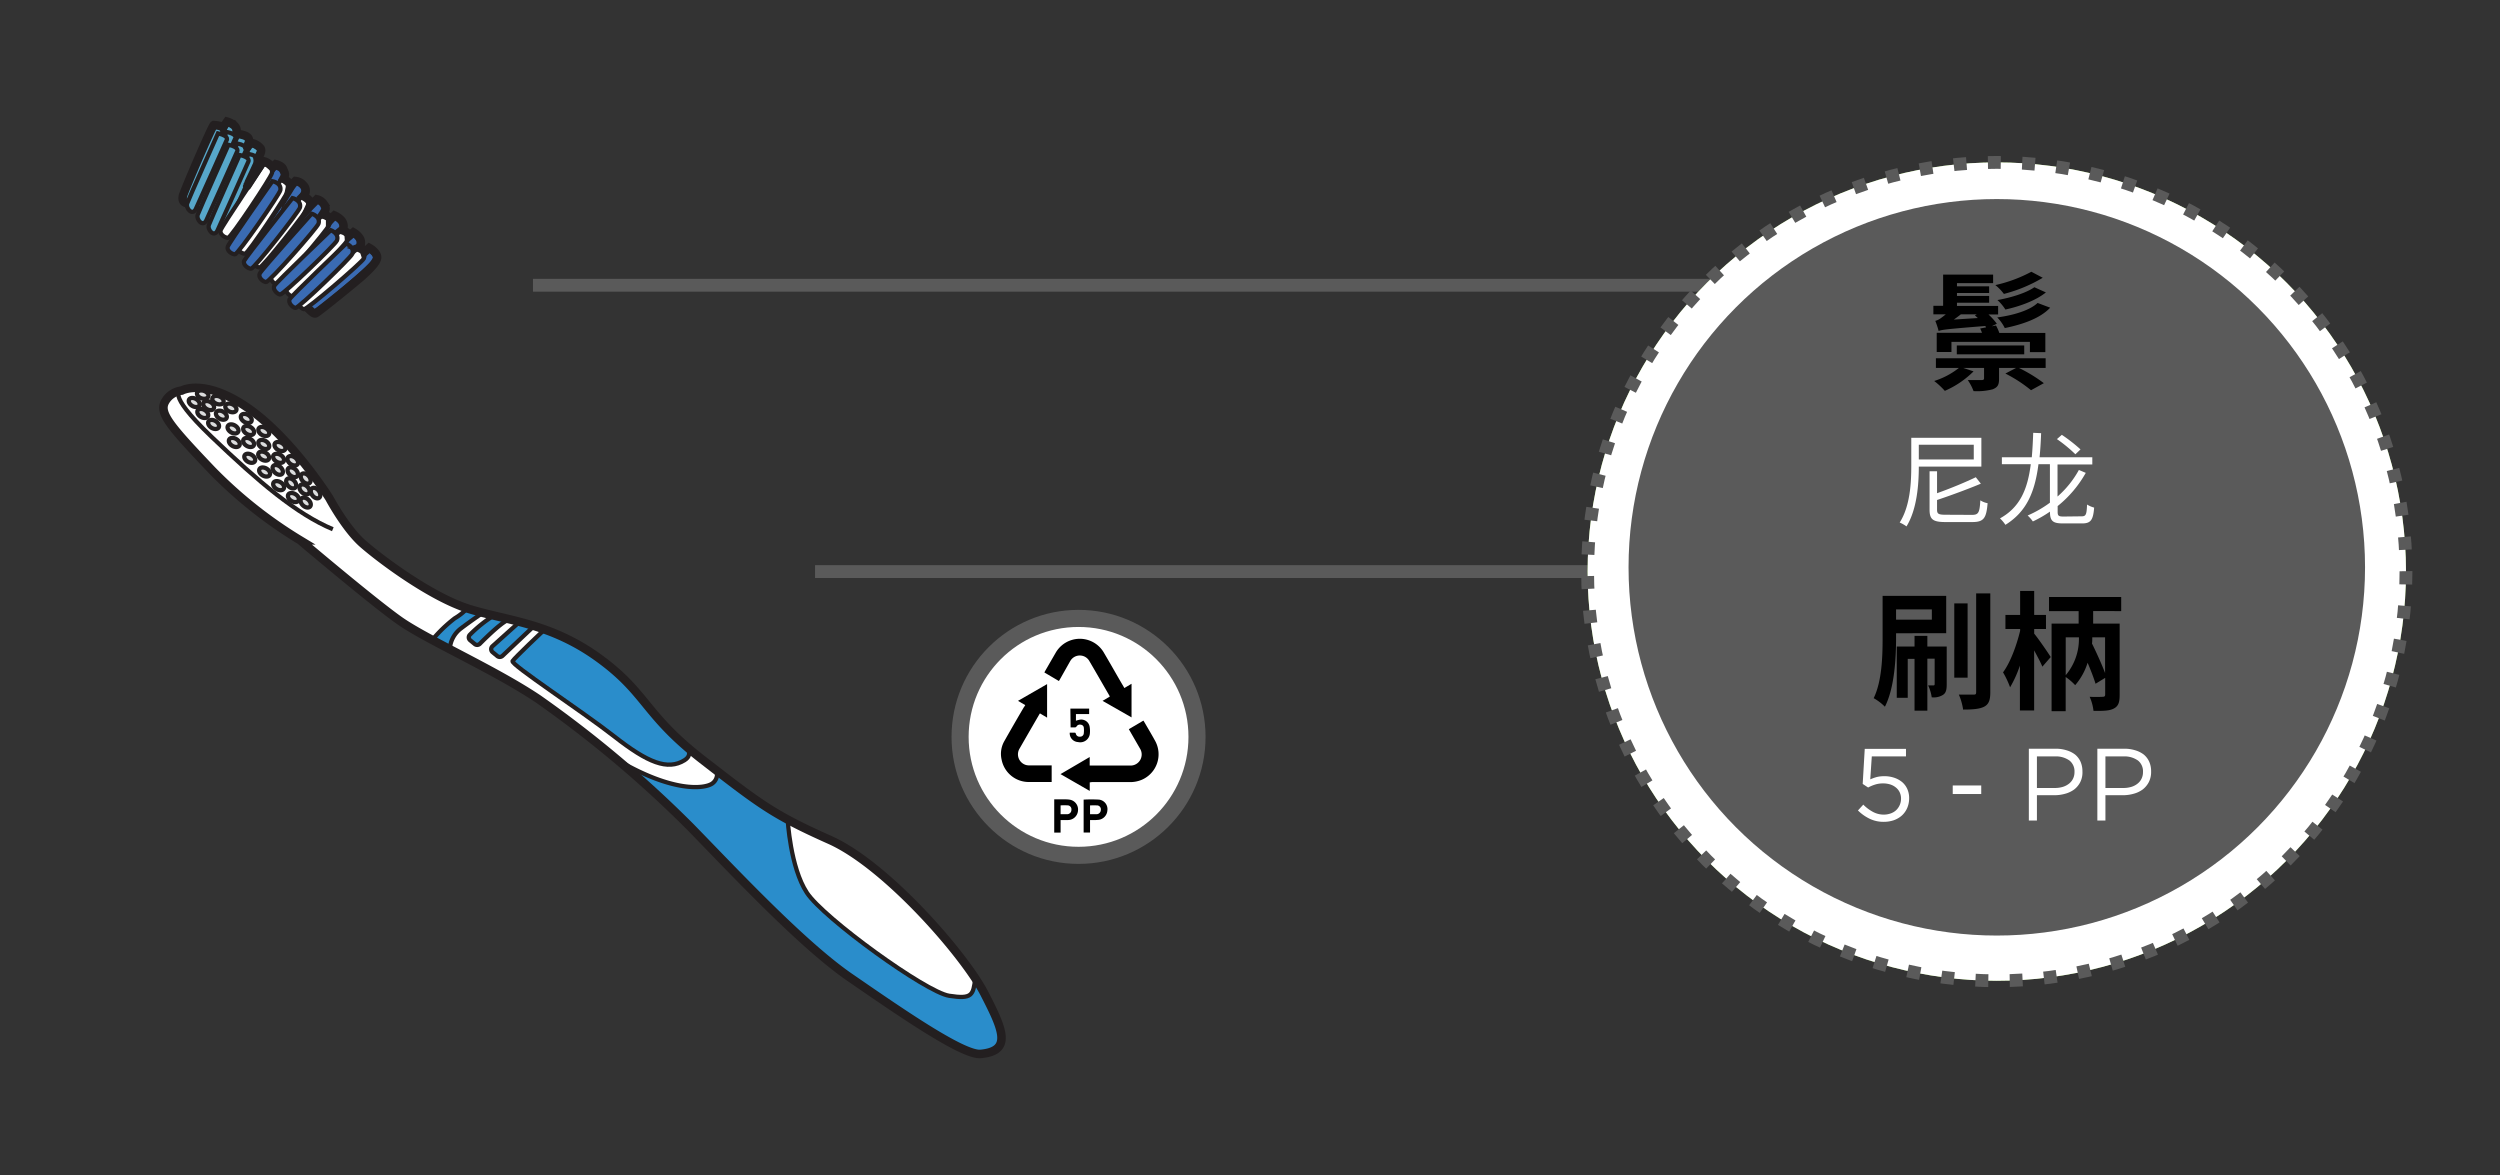 <svg xmlns="http://www.w3.org/2000/svg" viewBox="0 0 585 275"><rect x="0" y="0" width="585" height="275" fill="#333333" stroke="none"/><defs><style>.cls-1,.cls-12{fill:#fff;}.cls-2{fill:#2a8dcb;}.cls-10,.cls-3,.cls-4,.cls-8{fill:none;}.cls-3,.cls-4{stroke:#231f20;}.cls-10,.cls-12,.cls-3,.cls-4,.cls-8{stroke-miterlimit:10;}.cls-3{stroke-width:2px;}.cls-5{fill:#dbdcdd;}.cls-6{fill:#57a7ca;}.cls-7{fill:#3a6bb3;}.cls-10,.cls-12,.cls-8{stroke:#5a5a5a;}.cls-10,.cls-8{stroke-width:3px;}.cls-9{fill:#84b250;}.cls-10{stroke-dasharray:3.01 5.01;}.cls-11{fill:#5a5a5a;}.cls-12{stroke-width:4px;}</style></defs><title>2.component 69</title><g id="B:_65-75" data-name="B: 65-75"><g id="_69_handle" data-name="69 handle"><path class="cls-1" d="M229.48,246.62c-4.22.4-19.28-10.11-30.57-17.87s-27.29-24.93-37.4-35.28A265.84,265.84,0,0,0,126,163.6c-10.11-6.82-26.11-13.87-32.46-18.34s-23.28-18.82-23.28-18.82A103.89,103.89,0,0,1,49.56,110C39.92,99.87,37.33,96.81,38.51,94.22a5.11,5.11,0,0,1,4-2.82s5.34-3.07,15.67,4.18,18.9,21,18.9,21,3.76,7.06,7.76,10.59,16,12.55,24.93,15.33,19,3.25,30.34,11.48,10.58,13.17,24.22,23.75,16.7,12.94,29.87,18.82,31.48,26.86,36.18,36C234.61,240.8,237,245.92,229.48,246.62Z"/><path class="cls-2" d="M109.15,142.34l-4.46,3.7-3.54,3.6,3.85,2.15a13,13,0,0,1,2.06-4,70,70,0,0,1,5.72-4.25Z"/><path class="cls-2" d="M115.35,144.19c-.41.28-5.67,3.78-5.65,4.87s1.51,2.19,2.08,1.87,4.14-3.84,5.3-4.67,1.84-1.19,1.57-1.28S115.35,144.19,115.35,144.19Z"/><path class="cls-2" d="M121.32,145.76c-.22.19-6.27,5.27-6.37,5.79a2.75,2.75,0,0,0,2,2.15c1,0,7.67-6.88,7.71-6.91S121.32,145.76,121.32,145.76Z"/><path class="cls-2" d="M126.92,147.59s-6.94,7-6.93,7.3,25.71,19.18,28.28,20.73,7.68,4.57,10.94,2.79,2.16-3.13.31-5.11-6.89-5.88-10.55-11.2S132.14,147.81,126.92,147.59Z"/><path class="cls-2" d="M167.78,181s.66,4.06-7,3a35.71,35.71,0,0,1-13.4-4.63c-.34-.18,21.76,21.92,25.28,25.49S192,224.34,204.5,232.59s21.15,14.69,26.69,13.36,1.85-8.81-1.41-14.5c-1.37-2.23-1.66-1.81-1.73-1.34s.55,3.18-4.3,3.18c-6.85,0-33.46-19.49-36.36-27.08-1.61-4.22-3.07-14.45-3.07-14.45Z"/><path class="cls-3" d="M229.48,246.62c-4.22.4-19.28-10.11-30.57-17.87s-27.29-24.93-37.4-35.28A265.84,265.84,0,0,0,126,163.6c-10.11-6.82-26.11-13.87-32.46-18.34s-23.28-18.82-23.28-18.82A103.89,103.89,0,0,1,49.56,110C39.92,99.87,37.33,96.81,38.51,94.22a5.11,5.11,0,0,1,4-2.82s5.34-3.07,15.67,4.18,18.9,21,18.9,21,3.76,7.06,7.76,10.59,16,12.55,24.93,15.33,19,3.25,30.34,11.48,10.58,13.17,24.22,23.75,16.7,12.94,29.87,18.82,31.48,26.86,36.18,36C234.61,240.8,237,245.92,229.48,246.62Z"/><path class="cls-4" d="M77.88,123.84c-8.46-3.55-17.29-11-28.44-21.69S42.51,91.4,42.51,91.4"/><path class="cls-4" d="M101.15,149.74a33,33,0,0,1,5.25-5.05,13.16,13.16,0,0,0,2.95-2.35"/><path class="cls-4" d="M105.25,151.92a6.57,6.57,0,0,1,2.64-4.89c2.65-2,5.15-3.67,5.15-3.67"/><path class="cls-4" d="M115.61,144a31.5,31.5,0,0,0-5.7,4.57.87.87,0,0,0,.11,1.25l1.08.89a.88.88,0,0,0,1.18-.06c1.54-1.55,5.8-5.73,6.94-5.6"/><path class="cls-4" d="M121.51,145.58l-6.25,5.62a.92.92,0,0,0,0,1.4l1.08.89a.92.92,0,0,0,1.22,0l7.33-6.93"/><path class="cls-4" d="M127.24,147.48s-6.8,6.42-7.3,7.21,16,11.54,23.83,17.66,12.45,8,16.41,5.54c2.44-1.54,0-3.6,0-3.6"/><path class="cls-4" d="M167.64,180.27a2.66,2.66,0,0,1-1.06,3.13c-1.79,1.15-9,2.13-22.06-5.54"/><path class="cls-4" d="M184.32,191.76s.59,11.2,4.49,17.14,27.85,23.26,33.28,24.11,5.63-.18,6.13-4.08"/><ellipse class="cls-5" cx="54.83" cy="103.55" rx="0.92" ry="1.39" transform="translate(-62.16 97.02) rotate(-58.91)"/><ellipse class="cls-4" cx="54.83" cy="103.55" rx="0.92" ry="1.39" transform="translate(-62.16 97.02) rotate(-58.91)"/><ellipse class="cls-5" cx="58.44" cy="107.25" rx="0.92" ry="1.39" transform="translate(-63.58 101.9) rotate(-58.91)"/><ellipse class="cls-4" cx="58.44" cy="107.25" rx="0.92" ry="1.39" transform="translate(-63.58 101.9) rotate(-58.91)"/><ellipse class="cls-5" cx="61.92" cy="110.46" rx="0.92" ry="1.39" transform="translate(-64.65 106.44) rotate(-58.91)"/><ellipse class="cls-4" cx="61.92" cy="110.46" rx="0.92" ry="1.39" transform="translate(-64.65 106.44) rotate(-58.91)"/><ellipse class="cls-5" cx="65.19" cy="113.66" rx="0.92" ry="1.39" transform="translate(-65.8 110.78) rotate(-58.91)"/><ellipse class="cls-4" cx="65.19" cy="113.66" rx="0.92" ry="1.39" transform="translate(-65.8 110.78) rotate(-58.91)"/><ellipse class="cls-5" cx="68.65" cy="116.44" rx="0.92" ry="1.39" transform="translate(-66.51 115.09) rotate(-58.91)"/><ellipse class="cls-4" cx="68.65" cy="116.44" rx="0.92" ry="1.39" transform="translate(-66.51 115.09) rotate(-58.91)"/><ellipse class="cls-5" cx="71.53" cy="117.6" rx="0.92" ry="1.39" transform="translate(-63.48 90.8) rotate(-47.46)"/><ellipse class="cls-4" cx="71.53" cy="117.6" rx="0.92" ry="1.39" transform="translate(-63.48 90.8) rotate(-47.46)"/><ellipse class="cls-5" cx="68.13" cy="113.1" rx="0.92" ry="1.39" transform="translate(-59.75 80.26) rotate(-44.53)"/><ellipse class="cls-4" cx="68.13" cy="113.1" rx="0.92" ry="1.39" transform="translate(-59.75 80.26) rotate(-44.53)"/><ellipse class="cls-5" cx="64.99" cy="109.95" rx="0.92" ry="1.39" transform="translate(-60.68 87.13) rotate(-49.12)"/><ellipse class="cls-4" cx="64.99" cy="109.95" rx="0.92" ry="1.39" transform="translate(-60.68 87.13) rotate(-49.12)"/><ellipse class="cls-5" cx="61.7" cy="106.74" rx="0.92" ry="1.39" transform="translate(-61.57 104.45) rotate(-58.91)"/><ellipse class="cls-4" cx="61.7" cy="106.74" rx="0.92" ry="1.39" transform="translate(-61.57 104.45) rotate(-58.91)"/><ellipse class="cls-5" cx="58.18" cy="103.55" rx="0.92" ry="1.39" transform="translate(-60.54 99.89) rotate(-58.91)"/><ellipse class="cls-4" cx="58.18" cy="103.55" rx="0.92" ry="1.39" transform="translate(-60.54 99.89) rotate(-58.91)"/><ellipse class="cls-5" cx="54.52" cy="100.38" rx="0.92" ry="1.39" transform="translate(-59.59 95.22) rotate(-58.91)"/><ellipse class="cls-4" cx="54.52" cy="100.38" rx="0.92" ry="1.39" transform="translate(-59.59 95.22) rotate(-58.91)"/><ellipse class="cls-5" cx="49.98" cy="99.33" rx="0.92" ry="1.39" transform="translate(-60.89 90.83) rotate(-58.91)"/><ellipse class="cls-4" cx="49.98" cy="99.33" rx="0.92" ry="1.39" transform="translate(-60.89 90.83) rotate(-58.91)"/><ellipse class="cls-5" cx="47.45" cy="96.76" rx="0.92" ry="1.39" transform="translate(-59.91 87.42) rotate(-58.91)"/><ellipse class="cls-4" cx="47.45" cy="96.76" rx="0.92" ry="1.39" transform="translate(-59.91 87.42) rotate(-58.91)"/><ellipse class="cls-5" cx="45.44" cy="94.19" rx="0.92" ry="1.39" transform="translate(-58.68 84.46) rotate(-58.91)"/><ellipse class="cls-4" cx="45.44" cy="94.19" rx="0.92" ry="1.39" transform="translate(-58.68 84.46) rotate(-58.91)"/><ellipse class="cls-5" cx="48.82" cy="94.92" rx="0.92" ry="1.39" transform="translate(-57.67 87.7) rotate(-58.91)"/><ellipse class="cls-4" cx="48.82" cy="94.92" rx="0.92" ry="1.39" transform="translate(-57.67 87.7) rotate(-58.91)"/><ellipse class="cls-5" cx="51.8" cy="97.16" rx="0.92" ry="1.39" transform="translate(-58.15 91.34) rotate(-58.91)"/><ellipse class="cls-4" cx="51.8" cy="97.16" rx="0.92" ry="1.39" transform="translate(-58.15 91.34) rotate(-58.91)"/><ellipse class="cls-5" cx="47.43" cy="92.35" rx="0.92" ry="1.39" transform="translate(-55.29 107.37) rotate(-71.14)"/><ellipse class="cls-4" cx="47.43" cy="92.35" rx="0.92" ry="1.39" transform="translate(-55.29 107.37) rotate(-71.14)"/><ellipse class="cls-5" cx="51.01" cy="93.64" rx="0.92" ry="1.39" transform="translate(-54.79 106.96) rotate(-68.6)"/><ellipse class="cls-4" cx="51.01" cy="93.64" rx="0.92" ry="1.39" transform="translate(-54.79 106.96) rotate(-68.6)"/><ellipse class="cls-5" cx="54.03" cy="95.46" rx="0.92" ry="1.39" transform="translate(-55.36 103.6) rotate(-64.75)"/><ellipse class="cls-4" cx="54.03" cy="95.46" rx="0.92" ry="1.39" transform="translate(-55.36 103.6) rotate(-64.75)"/><ellipse class="cls-5" cx="58.18" cy="100.75" rx="0.92" ry="1.39" transform="translate(-58.14 98.53) rotate(-58.91)"/><ellipse class="cls-4" cx="58.18" cy="100.75" rx="0.92" ry="1.39" transform="translate(-58.14 98.53) rotate(-58.91)"/><ellipse class="cls-5" cx="61.72" cy="104.01" rx="0.92" ry="1.39" transform="translate(-59.22 103.15) rotate(-58.91)"/><ellipse class="cls-4" cx="61.72" cy="104.01" rx="0.92" ry="1.39" transform="translate(-59.22 103.15) rotate(-58.91)"/><ellipse class="cls-5" cx="65.19" cy="107.25" rx="0.92" ry="1.39" transform="translate(-60.32 107.69) rotate(-58.91)"/><ellipse class="cls-4" cx="65.19" cy="107.25" rx="0.92" ry="1.39" transform="translate(-60.32 107.69) rotate(-58.91)"/><ellipse class="cls-5" cx="68.5" cy="110.5" rx="0.92" ry="1.39" transform="translate(-59.97 90.56) rotate(-49.38)"/><ellipse class="cls-4" cx="68.5" cy="110.5" rx="0.92" ry="1.39" transform="translate(-59.97 90.56) rotate(-49.38)"/><ellipse class="cls-5" cx="71.26" cy="114.52" rx="0.92" ry="1.39" transform="translate(-60.92 87.68) rotate(-46.63)"/><ellipse class="cls-4" cx="71.26" cy="114.52" rx="0.92" ry="1.39" transform="translate(-60.92 87.68) rotate(-46.63)"/><ellipse class="cls-5" cx="73.84" cy="115.37" rx="0.92" ry="1.39" transform="translate(-55.03 68.96) rotate(-37.57)"/><ellipse class="cls-4" cx="73.84" cy="115.37" rx="0.92" ry="1.39" transform="translate(-55.03 68.96) rotate(-37.57)"/><ellipse class="cls-5" cx="71.53" cy="111.98" rx="0.92" ry="1.39" transform="translate(-56.49 76.4) rotate(-41.9)"/><ellipse class="cls-4" cx="71.53" cy="111.98" rx="0.92" ry="1.39" transform="translate(-56.49 76.4) rotate(-41.9)"/><ellipse class="cls-5" cx="68.5" cy="107.81" rx="0.92" ry="1.39" transform="translate(-58.95 99.4) rotate(-53.79)"/><ellipse class="cls-4" cx="68.5" cy="107.81" rx="0.92" ry="1.39" transform="translate(-58.95 99.4) rotate(-53.79)"/><ellipse class="cls-5" cx="65.52" cy="104.5" rx="0.92" ry="1.39" transform="translate(-57.81 106.63) rotate(-58.91)"/><ellipse class="cls-4" cx="65.52" cy="104.5" rx="0.92" ry="1.39" transform="translate(-57.81 106.63) rotate(-58.91)"/><ellipse class="cls-5" cx="61.72" cy="100.97" rx="0.92" ry="1.39" transform="translate(-56.61 101.68) rotate(-58.91)"/><ellipse class="cls-4" cx="61.72" cy="100.97" rx="0.92" ry="1.39" transform="translate(-56.61 101.68) rotate(-58.91)"/><ellipse class="cls-5" cx="57.62" cy="97.93" rx="0.92" ry="1.39" transform="translate(-55.99 96.69) rotate(-58.91)"/><ellipse class="cls-4" cx="57.62" cy="97.93" rx="0.92" ry="1.39" transform="translate(-55.99 96.69) rotate(-58.91)"/></g><g id="_69_bristle" data-name="69 bristle"><path class="cls-6" d="M53.09,29.06s-6.78,15.2-7.18,16.36,1.2,3,2,1.34,7.17-16,7.17-16S56,29.68,53.09,29.06Z"/><path class="cls-4" d="M53.09,29.06s-6.78,15.2-7.18,16.36,1.2,3,2,1.34,7.17-16,7.17-16S56,29.68,53.09,29.06Z"/><path class="cls-6" d="M55.76,31.58S49,46.78,48.58,48s1.2,3,2,1.33,7.17-16,7.17-16S58.63,32.2,55.76,31.58Z"/><path class="cls-4" d="M55.76,31.58S49,46.78,48.58,48s1.2,3,2,1.33,7.17-16,7.17-16S58.63,32.2,55.76,31.58Z"/><path class="cls-6" d="M58.6,33.87s-6.78,15.2-7.18,16.36,1.2,3,2,1.34,7.17-16,7.17-16S61.46,34.49,58.6,33.87Z"/><path class="cls-4" d="M58.6,33.87s-6.78,15.2-7.18,16.36,1.2,3,2,1.34,7.17-16,7.17-16S61.46,34.49,58.6,33.87Z"/><path class="cls-6" d="M50,29.28s-6.78,15.2-7.18,16.37,1.2,3,2,1.33S52,31,52,31,52.89,29.9,50,29.28Z"/><path class="cls-4" d="M50,29.28s-6.78,15.2-7.18,16.37,1.2,3,2,1.33S52,31,52,31,52.89,29.9,50,29.28Z"/><path class="cls-6" d="M53,30.85s-6.78,15.2-7.19,16.36,1.21,3,2,1.34,7.17-16,7.17-16S55.9,31.47,53,30.85Z"/><path class="cls-4" d="M53,30.85s-6.78,15.2-7.19,16.36,1.21,3,2,1.34,7.17-16,7.17-16S55.9,31.47,53,30.85Z"/><path class="cls-6" d="M55.51,33.56s-6.78,15.21-7.18,16.37,1.2,3,2,1.34,7.17-16,7.17-16S58.38,34.19,55.51,33.56Z"/><path class="cls-4" d="M55.51,33.56s-6.78,15.21-7.18,16.37,1.2,3,2,1.34,7.17-16,7.17-16S58.38,34.19,55.51,33.56Z"/><path class="cls-6" d="M58.14,36S51.36,51.17,51,52.33s1.2,3,2,1.34,7.17-16,7.17-16S61,36.59,58.14,36Z"/><path class="cls-4" d="M58.14,36S51.36,51.17,51,52.33s1.2,3,2,1.34,7.17-16,7.17-16S61,36.59,58.14,36Z"/><path class="cls-6" d="M56.07,36.26s-6.78,15.21-7.19,16.37,1.21,3,2,1.33,7.17-16,7.17-16S58.93,36.88,56.07,36.26Z"/><path class="cls-4" d="M56.07,36.26s-6.78,15.21-7.19,16.37,1.21,3,2,1.33,7.17-16,7.17-16S58.93,36.88,56.07,36.26Z"/><path class="cls-6" d="M53.46,33.87s-6.78,15.2-7.19,16.36,1.21,3,2,1.34,7.17-16,7.17-16S56.32,34.49,53.46,33.87Z"/><path class="cls-4" d="M53.46,33.87s-6.78,15.2-7.19,16.36,1.21,3,2,1.34,7.17-16,7.17-16S56.32,34.49,53.46,33.87Z"/><path class="cls-6" d="M51,31.21s-6.78,15.21-7.19,16.37,1.21,3,2,1.34,7.17-16,7.17-16S53.9,31.84,51,31.21Z"/><path class="cls-4" d="M51,31.21s-6.78,15.21-7.19,16.37,1.21,3,2,1.34,7.17-16,7.17-16S53.9,31.84,51,31.21Z"/><path class="cls-7" d="M64.35,39.16s2.18.33,1.92,2.07c-.14.94-9.58,15.16-10.29,15.18s-2-.81-1.73-1.76S64.35,39.16,64.35,39.16Z"/><path class="cls-4" d="M64.35,39.16s2.18.33,1.92,2.07c-.14.94-9.58,15.16-10.29,15.18s-2-.81-1.73-1.76S64.35,39.16,64.35,39.16Z"/><path class="cls-1" d="M61.73,38.4s2.18.33,1.91,2.08c-.14.93-9.57,15.15-10.28,15.17s-2-.81-1.74-1.75S61.73,38.4,61.73,38.4Z"/><path class="cls-4" d="M61.73,38.4s2.18.33,1.91,2.08c-.14.93-9.57,15.15-10.28,15.17s-2-.81-1.74-1.75S61.73,38.4,61.73,38.4Z"/><path class="cls-7" d="M69.1,42.75s2.18.32,1.92,2.07C70.87,45.75,61.44,60,60.73,60s-2-.81-1.74-1.76S69.1,42.75,69.1,42.75Z"/><path class="cls-4" d="M69.1,42.75s2.18.32,1.92,2.07C70.87,45.75,61.44,60,60.73,60s-2-.81-1.74-1.76S69.1,42.75,69.1,42.75Z"/><path class="cls-1" d="M65.72,42.13s2.18.33,1.91,2.08c-.14.93-9.57,15.15-10.28,15.17s-2-.81-1.74-1.75S65.72,42.13,65.72,42.13Z"/><path class="cls-4" d="M65.72,42.13s2.18.33,1.91,2.08c-.14.93-9.57,15.15-10.28,15.17s-2-.81-1.74-1.75S65.72,42.13,65.72,42.13Z"/><path class="cls-7" d="M74,47s2.14.5,1.74,2.22c-.22.92-10.77,14.33-11.48,14.3s-2-1-1.59-1.89S74,47,74,47Z"/><path class="cls-4" d="M74,47s2.14.5,1.74,2.22c-.22.92-10.77,14.33-11.48,14.3s-2-1-1.59-1.89S74,47,74,47Z"/><path class="cls-1" d="M70.49,46.07s2.15.5,1.74,2.22c-.21.92-10.76,14.33-11.48,14.3s-2-1-1.58-1.89S70.49,46.07,70.49,46.07Z"/><path class="cls-4" d="M70.49,46.07s2.15.5,1.74,2.22c-.21.92-10.76,14.33-11.48,14.3s-2-1-1.58-1.89S70.49,46.07,70.49,46.07Z"/><path class="cls-7" d="M78.31,50.93s2.13.58,1.66,2.28c-.25.91-11.26,13.95-12,13.89s-1.93-1-1.52-1.95S78.31,50.93,78.31,50.93Z"/><path class="cls-4" d="M78.31,50.93s2.13.58,1.66,2.28c-.25.91-11.26,13.95-12,13.89s-1.93-1-1.52-1.95S78.31,50.93,78.31,50.93Z"/><path class="cls-1" d="M75.32,50.42S77.44,51,77,52.7c-.25.91-11.27,13.94-12,13.89s-1.93-1-1.52-2S75.32,50.42,75.32,50.42Z"/><path class="cls-4" d="M75.32,50.42S77.44,51,77,52.7c-.25.91-11.27,13.94-12,13.89s-1.93-1-1.52-2S75.32,50.42,75.32,50.42Z"/><path class="cls-7" d="M82.45,54.85s2.06.78,1.44,2.43c-.34.89-12.57,12.79-13.27,12.67s-1.82-1.23-1.32-2.09S82.45,54.85,82.45,54.85Z"/><path class="cls-4" d="M82.45,54.85s2.06.78,1.44,2.43c-.34.89-12.57,12.79-13.27,12.67s-1.82-1.23-1.32-2.09S82.45,54.85,82.45,54.85Z"/><path class="cls-1" d="M79.75,53.88s2.09.71,1.52,2.38c-.31.89-12.12,13.21-12.82,13.11s-1.87-1.16-1.4-2S79.75,53.88,79.75,53.88Z"/><path class="cls-4" d="M79.75,53.88s2.09.71,1.52,2.38c-.31.89-12.12,13.21-12.82,13.11s-1.87-1.16-1.4-2S79.75,53.88,79.75,53.88Z"/><path class="cls-7" d="M86.35,58.5s2,.9,1.28,2.51c-.39.87-13.3,12-14,11.85s-1.74-1.33-1.19-2.16S86.35,58.5,86.35,58.5Z"/><path class="cls-4" d="M86.35,58.5s2,.9,1.28,2.51c-.39.87-13.3,12-14,11.85s-1.74-1.33-1.19-2.16S86.35,58.5,86.35,58.5Z"/><path class="cls-7" d="M63.74,42.4s2.17.37,1.86,2.11c-.16.93-9.9,15-10.61,15s-2-.85-1.7-1.79S63.74,42.4,63.74,42.4Z"/><path class="cls-4" d="M63.74,42.4s2.17.37,1.86,2.11c-.16.93-9.9,15-10.61,15s-2-.85-1.7-1.79S63.74,42.4,63.74,42.4Z"/><path class="cls-7" d="M68.45,46.35s2.14.5,1.74,2.22c-.21.92-10.74,14.35-11.45,14.32s-2-1-1.59-1.89S68.45,46.35,68.45,46.35Z"/><path class="cls-4" d="M68.45,46.35s2.14.5,1.74,2.22c-.21.92-10.74,14.35-11.45,14.32s-2-1-1.59-1.89S68.45,46.35,68.45,46.35Z"/><path class="cls-7" d="M72.93,50s2.11.62,1.61,2.32C74.27,53.26,63,66.05,62.26,66s-1.91-1.09-1.48-2S72.93,50,72.93,50Z"/><path class="cls-4" d="M72.93,50s2.11.62,1.61,2.32C74.27,53.26,63,66.05,62.26,66s-1.91-1.09-1.48-2S72.93,50,72.93,50Z"/><path class="cls-7" d="M77.41,53.86s2.06.79,1.43,2.44c-.34.88-12.6,12.75-13.3,12.62s-1.82-1.22-1.32-2.08S77.41,53.86,77.41,53.86Z"/><path class="cls-4" d="M77.41,53.86s2.06.79,1.43,2.44c-.34.88-12.6,12.75-13.3,12.62s-1.82-1.22-1.32-2.08S77.41,53.86,77.41,53.86Z"/><path class="cls-1" d="M83.84,58s2,.91,1.28,2.52c-.39.86-13.3,12-14,11.84s-1.75-1.33-1.2-2.16S83.84,58,83.84,58Z"/><path class="cls-4" d="M83.84,58s2,.91,1.28,2.52c-.39.86-13.3,12-14,11.84s-1.75-1.33-1.2-2.16S83.84,58,83.84,58Z"/><path class="cls-7" d="M81,57s2.06.78,1.43,2.43c-.34.88-12.6,12.76-13.3,12.63s-1.82-1.23-1.32-2.09S81,57,81,57Z"/><path class="cls-4" d="M81,57s2.06.78,1.43,2.43c-.34.88-12.6,12.76-13.3,12.63s-1.82-1.23-1.32-2.09S81,57,81,57Z"/><path class="cls-3" d="M71.9,72c.38.25,1.37,1.53,1.94,1.33s10.14-8,11-8.82,3.36-3,3.4-4.24S86.41,58,86.41,58l-1.13,1c-.2-.62-1.27-1-1.27-1s.51-.19.43-1.43-1.74-2.2-1.74-2.2l-1.08.91c-.08-1.1-1.58-1.43-1.58-1.43s.61-.49.22-1.63-2-1.81-2-1.81l-1,.95c0-.84-1.74-1.17-1.74-1.17.92-1.39.73-1.54.27-2.41a2.75,2.75,0,0,0-1.63-1.14l-1.69,1.7a1.6,1.6,0,0,0,0-1.32A4.32,4.32,0,0,0,71,45.89a1.79,1.79,0,0,0,0-2.53,2.75,2.75,0,0,0-1.86-1,9.21,9.21,0,0,0-1.32,1.69,2.18,2.18,0,0,0,0-.87c-.09-.55-1.46-1.39-1.46-1.39.58-1.08.19-1.36-.11-2.2s-1.71-1.17-1.71-1.17l-.72.7a8.57,8.57,0,0,1-.8-.7,3.14,3.14,0,0,0-1.45-.72l-3.74,5.79S59.5,40,60,38.86A2.7,2.7,0,0,0,60.25,37s1.23-1.36.73-2.26a3.48,3.48,0,0,0-2.35-1.3c-.31,0-.49.83-.76,1s.76-1,.31-2-2.68-1-2.8-1.24.22-1-.47-1.74a4.25,4.25,0,0,0-1.76-1l-1,1.4c-.37-.51-2.11-.6-2.11-.6-.49.33-7.11,15.81-7.25,16.61-.19,1.13.17,1.55,1.17,1.75"/></g><line class="cls-8" x1="190.72" y1="133.75" x2="372" y2="133.75"/><line class="cls-8" x1="124.72" y1="66.75" x2="400.72" y2="66.75"/><circle class="cls-9" cx="467.25" cy="133.75" r="95.75"/><circle class="cls-1" cx="467.25" cy="133.75" r="95.75"/><circle class="cls-10" cx="467.25" cy="133.75" r="95.75"/><circle class="cls-11" cx="467.25" cy="132.75" r="86.17"/><path d="M464.56,76.28c-9,.72-10.17.87-10.92,1.17a19.74,19.74,0,0,0-.78-2.37,3.64,3.64,0,0,0,1.29-.63c.21-.15.66-.48,1.17-.9h-2.91v-2h2.28V64.25h11.7v2h-8.46V67h7.53v1.56h-7.53v.69h7.53v1.59h-7.53v.75h9.63v2h-2.25a15.24,15.24,0,0,1,1.95,2.16l-1.2.6,1-.18a10.21,10.21,0,0,1,.78,1.74h10.77V82.4H475V80H456.64v2.37h-3.45v-4.5h10.59a8,8,0,0,0-.42-1l1.38-.27ZM453,83.84h25.68v2.25h-6.27a35.06,35.06,0,0,1,5.85,3.57l-3,1.65a32.8,32.8,0,0,0-6-3.9l2.52-1.32h-4v2.55c0,1.47-.36,2-1.5,2.46a14.33,14.33,0,0,1-4.47.42,11.67,11.67,0,0,0-1.35-2.58c1.26,0,2.82,0,3.21,0s.6-.09.6-.42V86.09h-4.89l2.43.81a21.83,21.83,0,0,1-6.72,4.56,18.18,18.18,0,0,0-2.49-2.31,18,18,0,0,0,5.79-3.06H453Zm9.81-9.42c-.24-.21-.48-.45-.69-.63l.48-.24h-3.75c-.54.42-1.08.84-1.65,1.23Zm-4.92,8.49V80.84h15.78v2.07ZM478,65a34.66,34.66,0,0,1-9.09,3.78,10.82,10.82,0,0,0-2-2.07,32.82,32.82,0,0,0,8.43-3.12Zm1.74,7c-2.31,2.46-6.27,3.87-10.62,4.77a9.45,9.45,0,0,0-1.77-2.49c3.81-.51,7.62-1.65,9.45-3.39Zm-1-3.57c-2.37,1.89-6,3.24-9.48,4a10.76,10.76,0,0,0-1.86-2.22c3.09-.54,6.75-1.65,8.64-3Z"/><path class="cls-1" d="M449,109.18c0,4.13-.41,10-2.88,14a8.22,8.22,0,0,0-1.59-.91c2.47-3.89,2.71-9.36,2.71-13.3v-6.53h16.4v6.75Zm0-5.11v3.45h12.86v-3.45Zm12.45,16.41c1.54,0,1.78-.55,1.95-3.4a4.84,4.84,0,0,0,1.7.67c-.29,3.5-.89,4.41-3.58,4.41h-6.24c-2.92,0-3.76-.57-3.76-2.88v-9h1.75v5.13c3.29-1.17,6.79-2.64,9.07-3.74l1.18,1.51c-2.86,1.2-6.72,2.64-10.25,3.82v2.25c0,1,.33,1.2,2.06,1.2Z"/><path class="cls-1" d="M487.13,120.82c1,0,1.15-.48,1.24-2.76a6.1,6.1,0,0,0,1.66.72c-.22,2.86-.77,3.7-2.78,3.7h-4.56c-2.36,0-3-.6-3-2.76a27.86,27.86,0,0,1-4,2.3,8.27,8.27,0,0,0-1.22-1.39,26.41,26.41,0,0,0,5.21-3v-9H477c-.86,6.65-2.83,11.13-7.73,14.18A9,9,0,0,0,468,121.3c4.59-2.54,6.44-6.65,7.2-12.67h-6.76V107h7c.16-1.78.26-3.68.33-5.72l1.85.08q-.1,3-.36,5.64H489.6v1.68h-8.14v7.51a22.94,22.94,0,0,0,5-6.22l1.61.68a26.77,26.77,0,0,1-6.58,7.77v1.32c0,.94.19,1.13,1.39,1.13Zm-1.49-14.52a33,33,0,0,0-4.32-3.55l1.15-1a37.72,37.72,0,0,1,4.37,3.41Z"/><path d="M443.68,148.18v1.14c0,4.64-.36,11.64-2.61,16.05a12.14,12.14,0,0,0-2.63-2c1.95-4,2.09-9.86,2.09-14.06v-9.87h14.88v8.73Zm0-5.58V145h8.37v-2.4Zm11.85,17.54c0,1.2-.15,2-.87,2.46a4.07,4.07,0,0,1-2.64.57,9.44,9.44,0,0,0-.84-2.79c.6,0,1.05,0,1.26,0s.27-.09.27-.34v-5.91H451v12.16h-3V154.17h-1.59v9.12h-2.57v-12H448v-2.49h3v2.49h4.53Zm4.89-1.56H457.3V141.19h3.12Zm5.31-19.73V162c0,1.83-.36,2.79-1.41,3.35s-2.7.69-4.95.69a13.75,13.75,0,0,0-1-3.5c1.47,0,2.94,0,3.45,0s.6-.12.6-.63V138.85Z"/><path d="M476,148.27c1,1.2,3.33,4.59,3.87,5.48L477.91,156c-.39-1-1.17-2.41-1.92-3.81v14.06h-3.33V155.74a27,27,0,0,1-2.3,5.09,21.07,21.07,0,0,0-1.65-3.5c1.68-2.25,3.15-6.21,4-9.72v-.42h-3.44v-3.3h3.44v-5.61H476v5.61h2.76v3.3H476Zm13.8-5.28v2.94H496V162.6c0,1.71-.27,2.61-1.35,3.19s-2.58.56-4.77.56a11.12,11.12,0,0,0-.9-3.3,29.39,29.39,0,0,0,3.06,0c.42,0,.57-.15.57-.54v-3.89L490.36,160c-.39-1.29-1.08-3.08-1.86-4.92a14.66,14.66,0,0,1-2.91,5.25,12.75,12.75,0,0,0-2.22-1.91v8h-3.3V145.93h6.33V143h-6.93v-3.3h16.89V143Zm-6.42,15a13.11,13.11,0,0,0,3.09-8.43v-.42h-3.09Zm9.21-8.85h-3v.45c0,.21,0,.54-.06,1,1.11,2.25,2.31,4.92,3.06,6.9Z"/><path class="cls-1" d="M436.35,175.24H446V177h-8l-.36,5.37a11.27,11.27,0,0,1,1.5-.54,7.38,7.38,0,0,1,1.82-.2,7.07,7.07,0,0,1,2.28.36,5.78,5.78,0,0,1,1.84,1,4.57,4.57,0,0,1,1.22,1.62,5.18,5.18,0,0,1,.44,2.16,5.74,5.74,0,0,1-.44,2.27,5.16,5.16,0,0,1-1.22,1.75,5.6,5.6,0,0,1-1.89,1.13,7.29,7.29,0,0,1-2.43.39,7.42,7.42,0,0,1-3.32-.75,10.18,10.18,0,0,1-2.68-1.91l1.25-1.37A9.44,9.44,0,0,0,438.3,190a5.37,5.37,0,0,0,2.49.62,4.82,4.82,0,0,0,1.64-.28,3.57,3.57,0,0,0,1.29-.78,3.69,3.69,0,0,0,1.12-2.69,3.37,3.37,0,0,0-.3-1.44,3.17,3.17,0,0,0-.85-1.11,4,4,0,0,0-1.32-.74,5.37,5.37,0,0,0-1.7-.26,6,6,0,0,0-1.93.28,9.16,9.16,0,0,0-1.6.68l-1.27-.84Z"/><path class="cls-1" d="M456.94,185.8v-2h6.67v2Z"/><path class="cls-1" d="M486.79,183a5.08,5.08,0,0,1-1.42,1.73,6.26,6.26,0,0,1-2.1,1,9.19,9.19,0,0,1-2.55.35h-4.08V192h-1.89v-16.8H481a8.33,8.33,0,0,1,2.58.37,6.13,6.13,0,0,1,2,1,4.68,4.68,0,0,1,1.27,1.68,5.61,5.61,0,0,1,.44,2.25A5.11,5.11,0,0,1,486.79,183Zm-2.6-5.08a5.41,5.41,0,0,0-3.29-.92h-4.26v7.39h4.17a6.59,6.59,0,0,0,1.89-.26,4.5,4.5,0,0,0,1.46-.76,3.35,3.35,0,0,0,.94-1.18,3.43,3.43,0,0,0,.33-1.52A3.23,3.23,0,0,0,484.19,177.91Z"/><path class="cls-1" d="M502.83,183a5.23,5.23,0,0,1-1.43,1.73,6.26,6.26,0,0,1-2.1,1,9.19,9.19,0,0,1-2.55.35h-4.08V192h-1.89v-16.8h6.29a8.42,8.42,0,0,1,2.58.37,6.08,6.08,0,0,1,2,1,4.68,4.68,0,0,1,1.27,1.68,5.44,5.44,0,0,1,.44,2.25A5.24,5.24,0,0,1,502.83,183Zm-2.61-5.08a5.41,5.41,0,0,0-3.29-.92h-4.26v7.39h4.17a6.59,6.59,0,0,0,1.89-.26,4.3,4.3,0,0,0,1.46-.76,3.24,3.24,0,0,0,.94-1.18,3.43,3.43,0,0,0,.33-1.52A3.23,3.23,0,0,0,500.22,177.91Z"/><circle class="cls-12" cx="252.38" cy="172.43" r="27.72"/><path d="M263.1,161l1.68-1v7.87L258,164l1.68-1c0-.07,0-.13-.06-.18-1.57-2.72-3.13-5.44-4.72-8.15a2.57,2.57,0,0,0-4.45,0,2.53,2.53,0,0,0-.13.22L248,159c-.06.11-.13.22-.22.36l-1.69-1-1.7-1c.05-.11.09-.2.14-.29q1.22-2.12,2.44-4.22a6.51,6.51,0,0,1,11.41,0c1.54,2.6,3,5.22,4.54,7.83Z"/><path d="M239.91,165l-1.7-1,6.81-3.92v7.85l-1.67-1-.13.19c-1.55,2.68-3.11,5.37-4.65,8.06a2.6,2.6,0,0,0,1.51,3.83,3.63,3.63,0,0,0,.93.1h5.08v3.88l-.18,0c-1.72,0-3.44,0-5.16,0a6.47,6.47,0,0,1-6.37-5.22,6,6,0,0,1,.64-4.36c1.49-2.64,3-5.26,4.54-7.88C239.67,165.41,239.78,165.21,239.91,165Z"/><path d="M255,183.08v2l-6.84-3.94,6.83-4v2l.37,0h9.07a2.6,2.6,0,0,0,2.72-2.47,2.63,2.63,0,0,0-.41-1.54l-2.4-4.16-.19-.34,3.39-2a.5.5,0,0,1,.1.11c.9,1.55,1.82,3.09,2.68,4.66a6.5,6.5,0,0,1-3.1,9.05,7,7,0,0,1-2.89.56c-2.95,0-5.9,0-8.85,0Z"/><path d="M255.07,191.9v2.92h-1.5v-7.71a33.19,33.19,0,0,1,3.6,0,2.24,2.24,0,0,1,1.95,2.59,2.35,2.35,0,0,1-2.3,2.16C256.25,191.92,255.69,191.9,255.07,191.9Zm0-1.38c.56,0,1.09,0,1.62,0a1,1,0,0,0,.9-.95.93.93,0,0,0-.76-1.1,17.2,17.2,0,0,0-1.76,0Z"/><path d="M248.18,191.9v2.93h-1.49v-7.78c.79,0,1.57,0,2.35,0a7.55,7.55,0,0,1,1.26.07,2.33,2.33,0,0,1,1.95,2.58,2.36,2.36,0,0,1-2.33,2.19C249.36,191.91,248.8,191.9,248.18,191.9Zm0-1.38c.57,0,1.11,0,1.65,0a1,1,0,0,0,.88-1,.93.93,0,0,0-.77-1.06,14.69,14.69,0,0,0-1.76,0Z"/><path d="M250.47,165.82h4.39v1.27h-3.09v1.56a7.06,7.06,0,0,1,.93-.25,2,2,0,0,1,2.28,1.67,5.78,5.78,0,0,1,.06,1.44,2.27,2.27,0,0,1-2.8,2.13,2.05,2.05,0,0,1-1.92-2.2c.4,0,.81,0,1.21,0,.08,0,.18.13.21.21a.88.88,0,0,0,1,.73.84.84,0,0,0,.87-.84,5.59,5.59,0,0,0,0-1.29.75.75,0,0,0-.67-.66.9.9,0,0,0-1,.36.49.49,0,0,1-.52.26h-.9Z"/></g></svg>